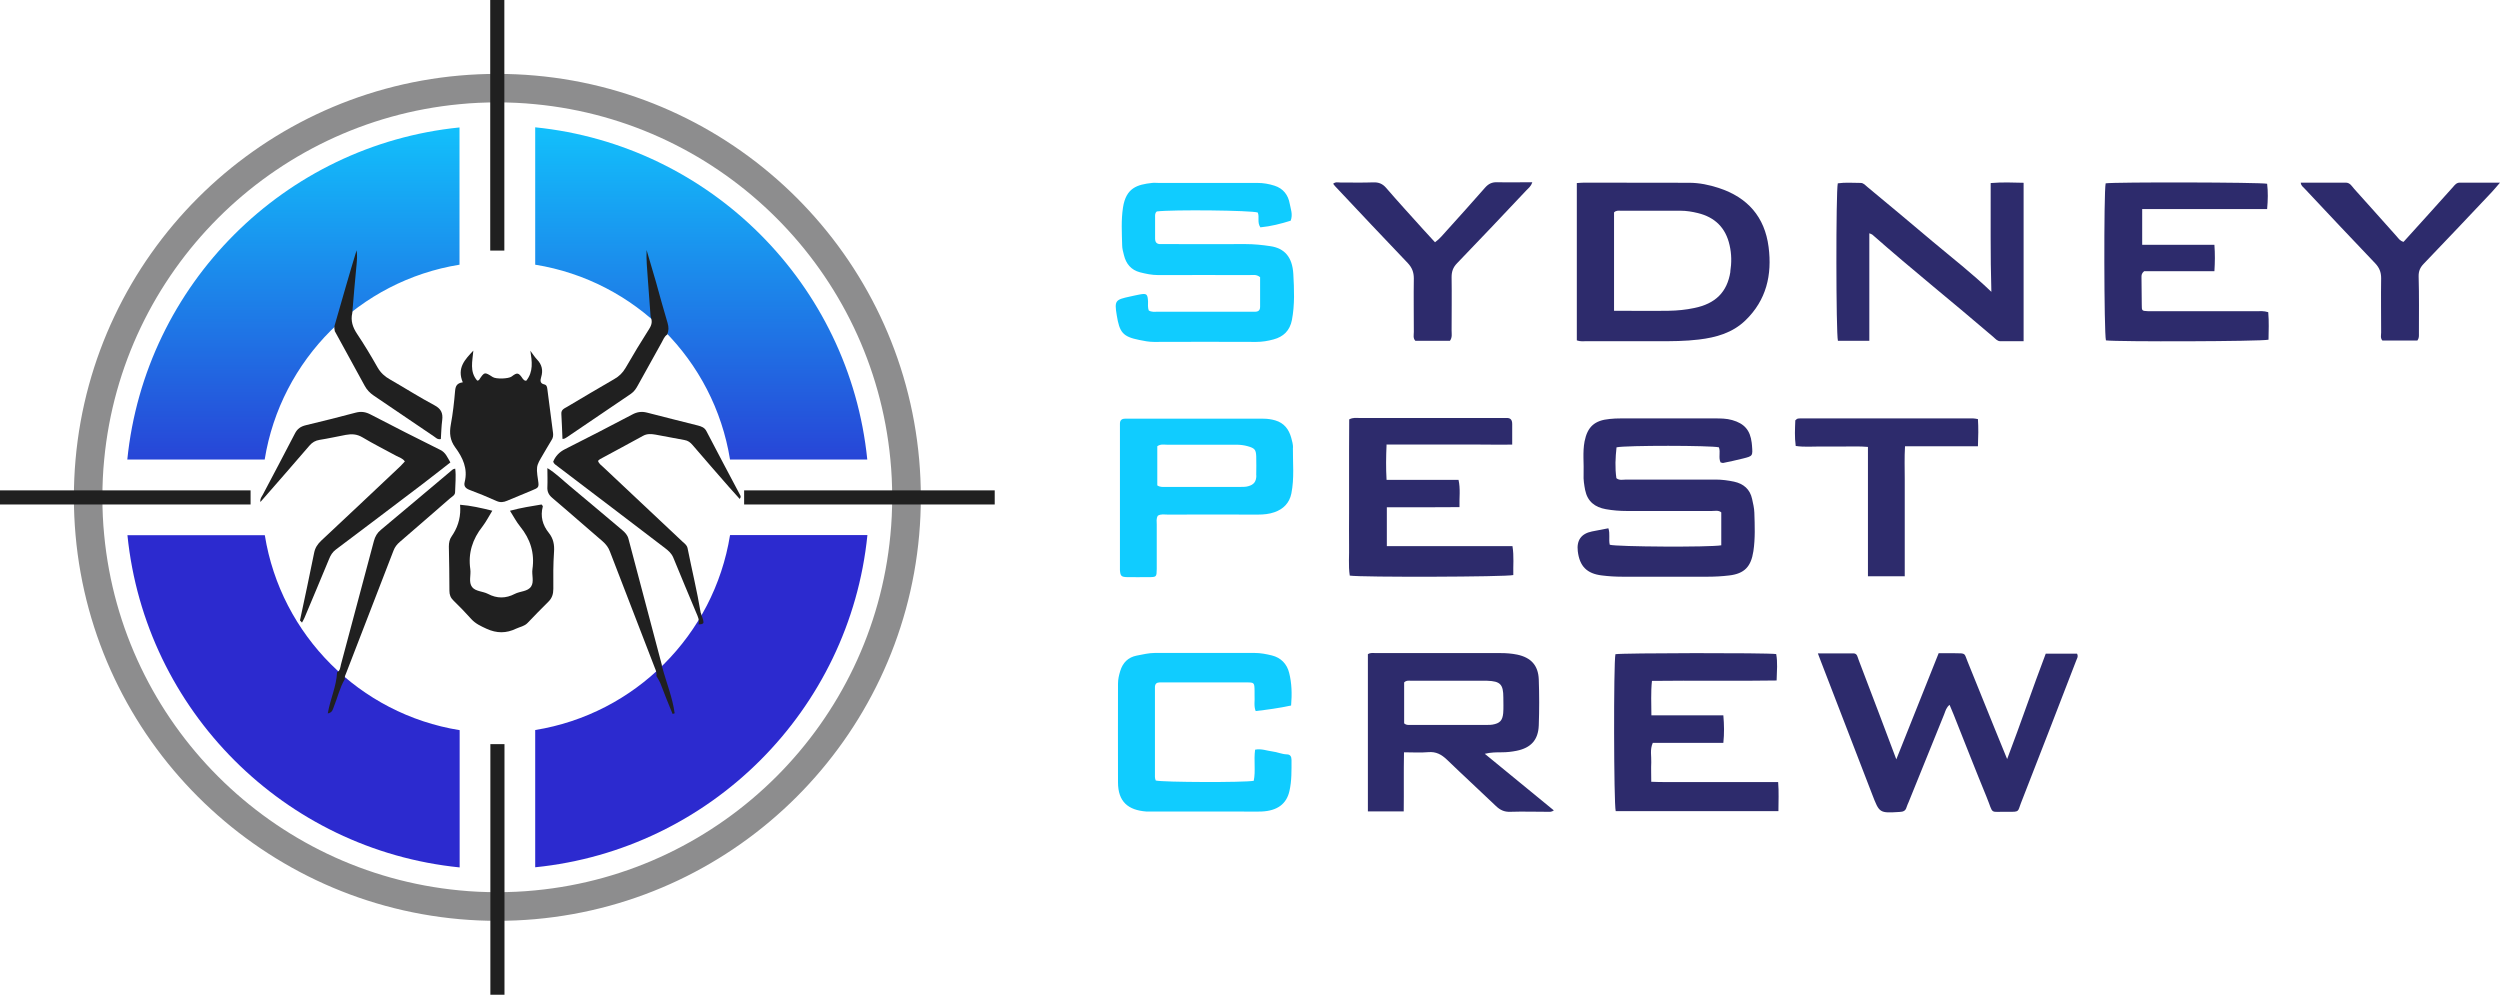 <?xml version="1.0" encoding="UTF-8"?>
<svg id="Layer_2" data-name="Layer 2" xmlns="http://www.w3.org/2000/svg" xmlns:xlink="http://www.w3.org/1999/xlink" viewBox="0 0 180.68 71.89">
  <defs>
    <style>
      .cls-1 {
        fill: url(#linear-gradient);
      }

      .cls-1, .cls-2, .cls-3, .cls-4, .cls-5, .cls-6, .cls-7 {
        stroke-width: 0px;
      }

      .cls-2 {
        fill: url(#linear-gradient-2);
      }

      .cls-3 {
        fill: #2d2b6c;
      }

      .cls-4 {
        fill: #2c2acf;
      }

      .cls-5 {
        fill: #202020;
      }

      .cls-6 {
        fill: #10ccff;
      }

      .cls-7 {
        fill: #8d8d8e;
      }
    </style>
    <linearGradient id="linear-gradient" x1="50.68" y1="38.62" x2="50.68" y2="6.83" gradientUnits="userSpaceOnUse">
      <stop offset="0" stop-color="#2c2acf"/>
      <stop offset="1" stop-color="#10ccff"/>
    </linearGradient>
    <linearGradient id="linear-gradient-2" x1="21.21" y1="38.62" x2="21.21" y2="6.83" xlink:href="#linear-gradient"/>
  </defs>
  <g id="Layer_4" data-name="Layer 4">
    <g>
      <path class="cls-3" d="m140.09,47.21c.44,0,.81,0,1.19,0,.83,0,.67,0,.92.6.66,1.62,1.31,3.25,1.97,4.87.27.68.55,1.35.89,2.18.99-2.6,1.84-5.12,2.79-7.62h2.26c.12.22-.02.37-.07.53-1.32,3.43-2.65,6.86-3.99,10.29-.23.6-.09.62-.9.61-1.43-.03-1.03.26-1.58-1.08-.81-1.97-1.58-3.95-2.37-5.93-.09-.23-.19-.45-.3-.72-.24.19-.3.45-.39.68-.86,2.11-1.71,4.23-2.57,6.35-.05.12-.11.24-.15.37-.07.26-.24.33-.49.34-1.47.09-1.47.09-1.99-1.26-1.24-3.21-2.47-6.41-3.71-9.62-.06-.16-.12-.33-.22-.58.9,0,1.73,0,2.57,0,.29,0,.3.29.38.48.52,1.37,1.04,2.73,1.56,4.1.37.97.74,1.95,1.16,3.08,1.05-2.63,2.04-5.12,3.06-7.67Z"/>
      <path class="cls-3" d="m124.35,33.42c-.17-.34.01-.74-.12-1.09-.55-.14-6.74-.15-7.4,0-.08.73-.12,1.48-.01,2.23.22.18.47.1.71.1,2.16,0,4.31,0,6.47,0,.45,0,.89.06,1.32.15.69.15,1.16.55,1.31,1.26.07.32.15.65.16.98.03.93.07,1.86-.07,2.79-.17,1.11-.64,1.62-1.75,1.75-.51.06-1.02.09-1.53.09-2.07,0-4.13,0-6.2,0-.49,0-.98-.03-1.46-.09-1.1-.13-1.62-.67-1.75-1.75q-.14-1.19,1.02-1.43c.39-.08.78-.15,1.19-.23.14.4.01.81.1,1.19.47.15,7.25.19,8.06.04v-2.38c-.2-.17-.46-.1-.69-.1-2.04,0-4.09,0-6.13,0-.51,0-1.02-.04-1.52-.13-.79-.14-1.33-.55-1.5-1.39-.07-.37-.13-.74-.11-1.12.03-.8-.08-1.6.07-2.39.21-1.06.73-1.52,1.81-1.62.27-.03.53-.04.8-.04,2.27,0,4.53,0,6.8,0,.42,0,.84,0,1.26.12.88.25,1.3.73,1.41,1.64,0,.07.01.13.02.2.06.76.06.76-.66.94-.47.12-.95.22-1.43.32-.04,0-.08-.01-.14-.03Z"/>
      <path class="cls-3" d="m107.3,54.48c.45-.11.85-.11,1.25-.11.36,0,.71-.04,1.06-.11,1.03-.21,1.56-.78,1.6-1.83.04-1.11.04-2.22,0-3.33-.04-1.02-.57-1.58-1.56-1.79-.39-.08-.79-.11-1.19-.11-3,0-6,0-9,0-.19,0-.4-.05-.6.08v11.36h2.59c.02-1.45-.01-2.84.02-4.27.64,0,1.2.04,1.75-.01.57-.05.96.17,1.35.54,1.17,1.13,2.36,2.22,3.53,3.34.31.3.62.45,1.06.43.89-.03,1.78,0,2.67,0,.14,0,.29.03.47-.1-1.7-1.39-3.34-2.74-4.99-4.09Zm-5.44-2.09c-.11,0-.22.02-.38-.11v-2.96c.17-.17.36-.12.53-.12,1.78,0,3.56,0,5.34,0,.04,0,.09,0,.13,0,.95.03,1.17.26,1.17,1.21,0,.38.02.76-.01,1.13-.05.54-.25.74-.78.83-.11.02-.22.02-.33.02-1.89,0-3.78,0-5.67,0Z"/>
      <path class="cls-6" d="m83.01,22.43c.22.14.43.1.62.1,2.25,0,4.49,0,6.74,0,.11,0,.22,0,.33,0,.24,0,.37-.1.37-.36,0-.73,0-1.46,0-2.14-.28-.22-.53-.15-.77-.15-2.2,0-4.4-.01-6.6,0-.45,0-.88-.09-1.31-.2-.65-.17-1.01-.62-1.16-1.24-.06-.24-.13-.48-.13-.72-.02-.91-.08-1.81.06-2.72.22-1.43,1.03-1.66,2.1-1.78.15-.02.31,0,.47,0,2.38,0,4.76,0,7.14,0,.43,0,.84.07,1.24.2.63.2.99.67,1.1,1.3.07.39.24.77.07,1.23-.7.22-1.44.41-2.19.48-.25-.36-.05-.74-.19-1.07-.45-.16-6.13-.22-7.29-.08-.15.11-.13.27-.13.43,0,.51,0,1.02,0,1.53,0,.28.13.41.4.4.16,0,.31,0,.47,0,1.89,0,3.78.01,5.67,0,.6,0,1.2.06,1.79.15,1.02.15,1.59.78,1.66,2.01.06,1.1.11,2.21-.1,3.32-.15.78-.62,1.22-1.33,1.41-.4.11-.82.18-1.25.18-2.47-.01-4.94-.01-7.4,0-.36,0-.71-.07-1.05-.14-1.21-.24-1.43-.56-1.63-1.78-.18-1.08-.1-1.13.96-1.36.24-.05.48-.11.71-.15.49-.09.56-.03.59.5,0,.22-.03.44.06.69Z"/>
      <path class="cls-3" d="m127.82,17.85c-.28-2.18-1.52-3.58-3.59-4.26-.7-.23-1.42-.38-2.15-.38-2.53,0-5.07,0-7.6-.01-.15,0-.31.02-.52.03v11.37c.24.09.47.06.68.06,1.73,0,3.47,0,5.2,0,.98,0,1.95,0,2.93-.12,1.26-.15,2.44-.48,3.38-1.39,1.51-1.46,1.93-3.28,1.67-5.3Zm-2.76,1.78c-.23,1.49-1.09,2.32-2.61,2.63-.61.13-1.23.19-1.85.2-1.29.02-2.57,0-3.95,0v-7.11c.17-.16.33-.12.48-.12,1.44,0,2.89,0,4.33,0,.43,0,.84.07,1.25.17,1.23.3,2.01,1.06,2.29,2.32.15.64.15,1.28.05,1.92Z"/>
      <path class="cls-3" d="m143.92,21.08c-.08-2.69-.04-5.24-.05-7.85.82-.07,1.58-.04,2.38-.02v11.45c-.58,0-1.13,0-1.68,0-.22,0-.35-.17-.5-.3-2.9-2.49-5.88-4.87-8.75-7.4-.05-.04-.11-.05-.22-.1v7.77h-2.27c-.14-.52-.15-10.75-.01-11.38.54-.08,1.09-.03,1.65-.03.22,0,.35.18.5.3,1.57,1.31,3.15,2.61,4.7,3.93,1.39,1.17,2.83,2.28,4.25,3.64Z"/>
      <path class="cls-6" d="m93.31,50.99c-.89.19-1.71.3-2.56.4-.15-.38-.05-.76-.08-1.13,0-.11,0-.22,0-.33-.01-.6-.02-.61-.59-.61-.38,0-.76,0-1.13,0-1.56,0-3.11,0-4.67,0-.16,0-.31,0-.47,0-.21,0-.33.1-.34.32,0,.11,0,.22,0,.33,0,1.98,0,3.95,0,5.93,0,.17-.02.35.06.51.53.13,6.4.15,7.08.02.15-.72-.01-1.48.1-2.25.45-.09.85.08,1.25.13.35.04.68.2,1.04.21.25,0,.34.16.34.4,0,.75.02,1.51-.15,2.25-.21.93-.87,1.43-2.01,1.48-.58.02-1.16,0-1.73,0-1.98,0-3.96,0-5.94,0-.22,0-.45.01-.67,0-1.3-.1-2.04-.7-2.04-2.11-.01-2.38,0-4.75,0-7.13,0-.32.07-.61.16-.91.18-.6.57-1,1.2-1.12.43-.08.86-.19,1.31-.19,2.4,0,4.8,0,7.2,0,.43,0,.84.08,1.25.18.65.16,1.09.61,1.25,1.26.19.75.21,1.53.14,2.36Z"/>
      <path class="cls-3" d="m100.21,32.14c-.04.9-.05,1.69,0,2.54h5.2c.15.66.05,1.27.07,1.97-.88.02-1.74,0-2.6.01-.87,0-1.73,0-2.65,0v2.81h9.08c.12.75.04,1.43.06,2.09-.52.14-10.98.17-11.82.04-.11-.72-.03-1.47-.05-2.22-.01-.75,0-1.51,0-2.27s0-1.55,0-2.33c0-.76,0-1.51,0-2.27,0-.75,0-1.5.01-2.2.29-.15.52-.1.74-.1,3.42,0,6.85,0,10.27,0,.11,0,.22,0,.33,0,.32-.02.44.13.44.44,0,.46,0,.93,0,1.48-.79.02-1.54,0-2.29,0-.76,0-1.51,0-2.27,0h-4.54Z"/>
      <path class="cls-3" d="m124.54,53.69h-5.09c-.22.49-.09.96-.11,1.41-.02.44,0,.88,0,1.4.79.04,1.54.01,2.29.02.76,0,1.51,0,2.27,0h2.27c.75,0,1.51,0,2.34,0,.06.71.02,1.38.02,2.1h-11.76c-.14-.52-.16-10.69-.02-11.34.51-.09,10.89-.11,11.62-.01.11.6.05,1.21.03,1.91-3.01.05-5.99-.01-9.01.03-.09.84-.04,1.63-.04,2.49h5.2c.06.69.07,1.31,0,1.99Z"/>
      <path class="cls-3" d="m163.93,22.57c.06.68.03,1.33.02,1.98-.51.13-10.94.16-11.75.05-.14-.51-.16-10.74-.02-11.35.67-.1,11.13-.08,11.67.03.07.58.06,1.17,0,1.83h-9.03v2.58h5.22c.05.68.04,1.26,0,1.91h-5.08c-.19.16-.19.29-.19.43,0,.67.02,1.33.02,2,0,.43,0,.44.45.46.16,0,.31,0,.47,0,2.47,0,4.94,0,7.4,0,.24,0,.49-.03.81.07Z"/>
      <path class="cls-6" d="m93.45,32.36c0-.24-.06-.48-.13-.72-.17-.61-.51-1.07-1.16-1.26-.28-.08-.56-.12-.85-.12-3.24,0-6.49,0-9.73,0-.09,0-.18,0-.27,0-.24,0-.37.11-.37.36,0,.18,0,.36,0,.53v9.65c0,.13,0,.27,0,.4.03.42.09.5.52.51.51.01,1.02,0,1.53,0,.6,0,.6-.01.61-.59,0-1.07,0-2.13,0-3.2,0-.22-.05-.44.08-.65.23-.14.48-.08.71-.08,2.18,0,4.36-.01,6.53,0,.41,0,.81-.04,1.18-.17.64-.22,1.09-.66,1.23-1.36.22-1.1.1-2.21.11-3.32Zm-2.65,2.01c-.01.44-.18.66-.59.77-.17.05-.35.05-.53.05-1.82,0-3.65,0-5.47,0-.17,0-.36.03-.57-.11v-2.83c.24-.17.47-.11.69-.11,1.67,0,3.34,0,5,0,.29,0,.57.03.85.11.49.14.59.24.61.72.01.47.01.93,0,1.4Z"/>
      <path class="cls-3" d="m137.65,41.65h-2.65v-9.35c-.61-.06-1.18-.02-1.75-.03-.58,0-1.16,0-1.73,0-.57,0-1.15.05-1.74-.04-.09-.65-.05-1.26-.03-1.85.04-.04.06-.06.08-.07.02-.01.03-.03.05-.04.06-.02.13-.03.2-.03,4.18,0,8.35,0,12.53,0,.09,0,.17.02.34.05.04.63.03,1.26,0,1.96h-5.27c-.05.83-.02,1.6-.02,2.36,0,.78,0,1.55,0,2.33v2.33c0,.77,0,1.55,0,2.39Z"/>
      <path class="cls-3" d="m110.73,13.2c-.09.28-.28.41-.43.57-1.66,1.76-3.32,3.52-5,5.26-.29.3-.39.6-.39,1,.02,1.29,0,2.57,0,3.86,0,.24.06.49-.12.74h-2.5c-.18-.19-.11-.42-.11-.64,0-1.29-.02-2.57,0-3.86,0-.46-.13-.79-.44-1.12-1.75-1.83-3.48-3.67-5.22-5.52-.06-.06-.11-.13-.17-.21.17-.15.35-.09.51-.09.8,0,1.6.02,2.4-.01.39-.01.66.1.92.4.87,1.01,1.77,1.99,2.66,2.98.28.31.56.62.87.95.36-.26.6-.58.87-.87.92-1.02,1.84-2.04,2.75-3.08.24-.27.49-.4.86-.39.84.02,1.68,0,2.55,0Z"/>
      <path class="cls-3" d="m180.68,13.2c-.26.3-.42.5-.6.69-1.63,1.73-3.26,3.45-4.91,5.17-.26.27-.38.53-.37.93.04,1.37.02,2.75.02,4.13,0,.15.02.31-.11.49h-2.53c-.16-.18-.09-.39-.09-.58,0-1.31-.02-2.62,0-3.93,0-.43-.13-.75-.42-1.06-1.72-1.8-3.42-3.61-5.12-5.42-.1-.11-.25-.19-.27-.42,1.09,0,2.17,0,3.25,0,.32,0,.45.27.62.46,1.03,1.14,2.04,2.28,3.06,3.42.13.14.23.33.5.4.59-.65,1.2-1.32,1.8-1.99.59-.66,1.18-1.32,1.78-1.98.13-.15.25-.31.48-.31.92,0,1.85,0,2.9,0Z"/>
      <path class="cls-4" d="m52.76,38.68c-1.16,7.22-6.87,12.92-14.08,14.08v9.92c12.66-1.28,22.73-11.35,24.01-24.01h-9.92Z"/>
      <path class="cls-4" d="m19.13,38.68h-9.92c1.28,12.66,11.34,22.73,24.01,24.01v-9.92c-7.22-1.16-12.92-6.87-14.08-14.08Z"/>
      <path class="cls-1" d="m38.68,9.21v9.92c7.22,1.16,12.92,6.86,14.08,14.08h9.92c-1.28-12.66-11.35-22.73-24.01-24.01Z"/>
      <path class="cls-2" d="m9.21,33.21h9.92c1.16-7.22,6.87-12.92,14.08-14.08v-9.92c-12.66,1.28-22.73,11.34-24.01,24.01Z"/>
      <path class="cls-7" d="m66.43,33.21c-1.3-14.72-13.03-26.45-27.76-27.75-.9-.08-1.81-.12-2.73-.12s-1.83.04-2.73.12c-14.72,1.3-26.45,13.03-27.75,27.75-.08.9-.12,1.81-.12,2.73s.04,1.83.12,2.73c1.3,14.72,13.03,26.45,27.75,27.76.9.08,1.81.12,2.73.12s1.83-.04,2.73-.12c14.72-1.3,26.45-13.03,27.76-27.76.08-.9.12-1.81.12-2.73s-.04-1.83-.12-2.73Zm-2.08,5.46c-1.29,13.58-12.1,24.39-25.68,25.68-.9.09-1.81.13-2.73.13s-1.83-.04-2.73-.13c-13.58-1.29-24.39-12.1-25.68-25.68-.09-.9-.13-1.81-.13-2.73s.04-1.83.13-2.73c1.29-13.58,12.1-24.39,25.68-25.68.9-.09,1.81-.13,2.73-.13s1.83.04,2.73.13c13.58,1.29,24.39,12.1,25.68,25.68.09.9.13,1.81.13,2.73s-.04,1.83-.13,2.73Z"/>
      <g>
        <rect class="cls-5" x="35.43" width="1.02" height="18.11"/>
        <rect class="cls-5" x="8.54" y="26.89" width="1.02" height="18.11" transform="translate(-26.89 45) rotate(-90)"/>
        <rect class="cls-5" x="35.43" y="53.78" width="1.02" height="18.11" transform="translate(71.89 125.67) rotate(-180)"/>
        <rect class="cls-5" x="62.33" y="26.89" width="1.02" height="18.11" transform="translate(98.78 -26.89) rotate(90)"/>
      </g>
      <g>
        <path class="cls-5" d="m33.45,27.64c-.45-1.05.16-1.66.76-2.3-.06.75-.29,1.52.28,2.17.05-.02.11-.02.13-.05.39-.59.4-.59.99-.21.24.16,1.15.13,1.37-.04.4-.31.5-.29.8.16.03.05.09.09.14.13.01.01.04,0,.11.02.53-.65.42-1.4.3-2.17.16.21.3.44.48.63.36.37.45.79.3,1.28-.07.23-.09.45.22.52.19.04.21.2.23.36.13,1.05.27,2.11.41,3.16.02.18,0,.35-.11.51-.12.19-.23.38-.34.57-.72,1.28-.82,1.12-.63,2.35.08.51.02.52-.46.72-.59.25-1.19.49-1.78.74-.26.11-.49.14-.76.02-.65-.29-1.3-.56-1.97-.81-.28-.11-.41-.27-.34-.55.25-.98-.14-1.79-.69-2.53-.37-.51-.42-1.02-.31-1.63.15-.8.24-1.62.31-2.44.03-.32.11-.56.56-.62Z"/>
        <path class="cls-5" d="m21.82,44.99c-.05-.05-.1-.1-.14-.15.34-1.62.7-3.25,1.02-4.87.07-.37.24-.63.51-.89,1.92-1.79,3.82-3.59,5.73-5.39.11-.11.21-.23.32-.34-.16-.23-.4-.29-.61-.4-.82-.45-1.65-.86-2.45-1.34-.4-.24-.78-.26-1.21-.18-.63.12-1.26.26-1.89.36-.31.05-.53.18-.73.41-1.1,1.28-2.21,2.55-3.32,3.82-.07.08-.14.15-.23.26-.04-.24.09-.37.17-.52.77-1.47,1.56-2.94,2.32-4.42.18-.36.43-.52.8-.61,1.21-.29,2.41-.59,3.61-.91.39-.1.71-.05,1.07.14,1.67.87,3.35,1.72,5.04,2.56.38.19.5.53.72.9-.7.54-1.37,1.08-2.06,1.6-2.07,1.57-4.14,3.14-6.22,4.7-.24.18-.38.41-.49.69-.58,1.41-1.18,2.82-1.77,4.23-.05.12-.12.24-.18.35Z"/>
        <path class="cls-5" d="m50.65,44.3c.06.24.2.46.19.72-.1.12-.23.1-.36.1.09-.3-.05-.57-.16-.83-.55-1.33-1.12-2.65-1.66-3.99-.13-.31-.35-.5-.6-.69-2.6-1.98-5.19-3.96-7.79-5.93-.1-.08-.23-.14-.29-.31.16-.4.44-.7.86-.91,1.63-.82,3.24-1.65,4.85-2.5.35-.19.68-.24,1.07-.14,1.22.32,2.45.62,3.67.93.26.07.49.14.63.42.8,1.54,1.61,3.06,2.42,4.59.04.07.1.15-.02.3-.26-.29-.52-.58-.78-.87-.88-1-1.75-2.01-2.62-3.02-.17-.2-.34-.33-.6-.37-.7-.12-1.39-.27-2.09-.39-.3-.05-.6-.08-.9.09-1.03.57-2.07,1.12-3.1,1.68-.06.03-.1.08-.15.13.07.21.24.32.38.45,1.91,1.8,3.82,3.59,5.73,5.39.14.13.31.24.36.46.31,1.56.69,3.11.95,4.68Z"/>
        <path class="cls-5" d="m36.87,36.91c.81-.22,1.55-.33,2.27-.45.05.07.1.11.09.14-.19.72-.02,1.35.44,1.92.32.4.41.85.37,1.37-.06.88-.06,1.77-.05,2.66,0,.38-.09.68-.37.95-.51.5-1,1.01-1.49,1.52-.23.24-.54.28-.82.41-.72.35-1.41.35-2.15.01-.41-.19-.79-.36-1.1-.7-.41-.46-.85-.91-1.29-1.34-.21-.2-.29-.42-.29-.7,0-1.07-.02-2.13-.04-3.2,0-.28.05-.53.21-.75.04-.05.07-.11.11-.17q.59-.95.49-2.1c.78.06,1.51.23,2.33.43-.25.41-.45.8-.71,1.14-.72.91-1.05,1.92-.88,3.09.06.43-.14.94.13,1.29.25.32.77.3,1.14.49.66.35,1.3.34,1.95,0,.39-.2.94-.16,1.18-.54.22-.34.03-.83.09-1.24.17-1.17-.15-2.18-.89-3.09-.26-.32-.46-.7-.73-1.13Z"/>
        <path class="cls-5" d="m24.91,49.1c-.36.61-.51,1.31-.78,1.97-.08.2-.1.43-.44.49.17-1.03.63-1.96.67-2.97.23-.12.23-.36.28-.56.79-2.97,1.59-5.94,2.38-8.92.09-.34.24-.6.51-.82,1.67-1.39,3.33-2.8,5-4.2.1-.08.18-.2.37-.22.07.57,0,1.14-.01,1.7,0,.22-.22.32-.37.45-1.21,1.05-2.41,2.1-3.62,3.14-.21.18-.36.37-.46.63-1.13,2.94-2.27,5.87-3.4,8.8-.06.16-.16.32-.12.51Z"/>
        <path class="cls-5" d="m47.85,48.18c.3,1.13.75,2.21.91,3.37-.05.02-.1.03-.15.05-.29-.72-.59-1.43-.86-2.16-.08-.21-.2-.39-.31-.58.04-.21-.03-.39-.11-.58-1.09-2.81-2.17-5.61-3.25-8.42-.11-.3-.29-.53-.53-.74-1.22-1.04-2.41-2.1-3.63-3.13-.27-.23-.38-.46-.36-.8.02-.44,0-.88,0-1.36.61.37,1.08.85,1.59,1.27,1.28,1.06,2.54,2.14,3.82,3.21.21.18.38.36.45.63.8,3.04,1.61,6.07,2.41,9.11.01.04,0,.09.01.13Z"/>
        <path class="cls-5" d="m24.2,23.95c-.03-.15-.06-.29-.01-.45.52-1.8,1.03-3.61,1.58-5.41.06.35.03.68,0,1.03-.12,1.17-.21,2.33-.31,3.5-.13.56.03,1.03.34,1.5.53.79,1.02,1.61,1.49,2.44.22.38.51.65.89.86,1.08.62,2.13,1.29,3.22,1.87.47.25.62.56.56,1.06-.06.46-.07.92-.1,1.38-.24.06-.36-.1-.5-.19-1.45-.98-2.9-1.97-4.35-2.95-.28-.19-.5-.42-.66-.72-.71-1.3-1.43-2.6-2.14-3.91Z"/>
        <path class="cls-5" d="m47.02,22.88c-.06-.9-.13-1.81-.2-2.71-.05-.7-.12-1.39-.09-2.1.22.76.45,1.52.67,2.28.28,1,.55,2.01.85,3,.09.3.08.56-.03.83-.22.14-.29.39-.41.59-.57,1.03-1.14,2.05-1.71,3.08-.13.24-.27.45-.5.61-1.54,1.04-3.08,2.09-4.63,3.14-.09.06-.18.13-.32.12-.03-.59-.04-1.19-.08-1.79-.03-.33.22-.41.42-.53,1.13-.67,2.25-1.34,3.38-1.99.36-.2.63-.46.84-.82.55-.96,1.13-1.91,1.72-2.84.19-.3.22-.56.09-.87Z"/>
      </g>
    </g>
  </g>
</svg>